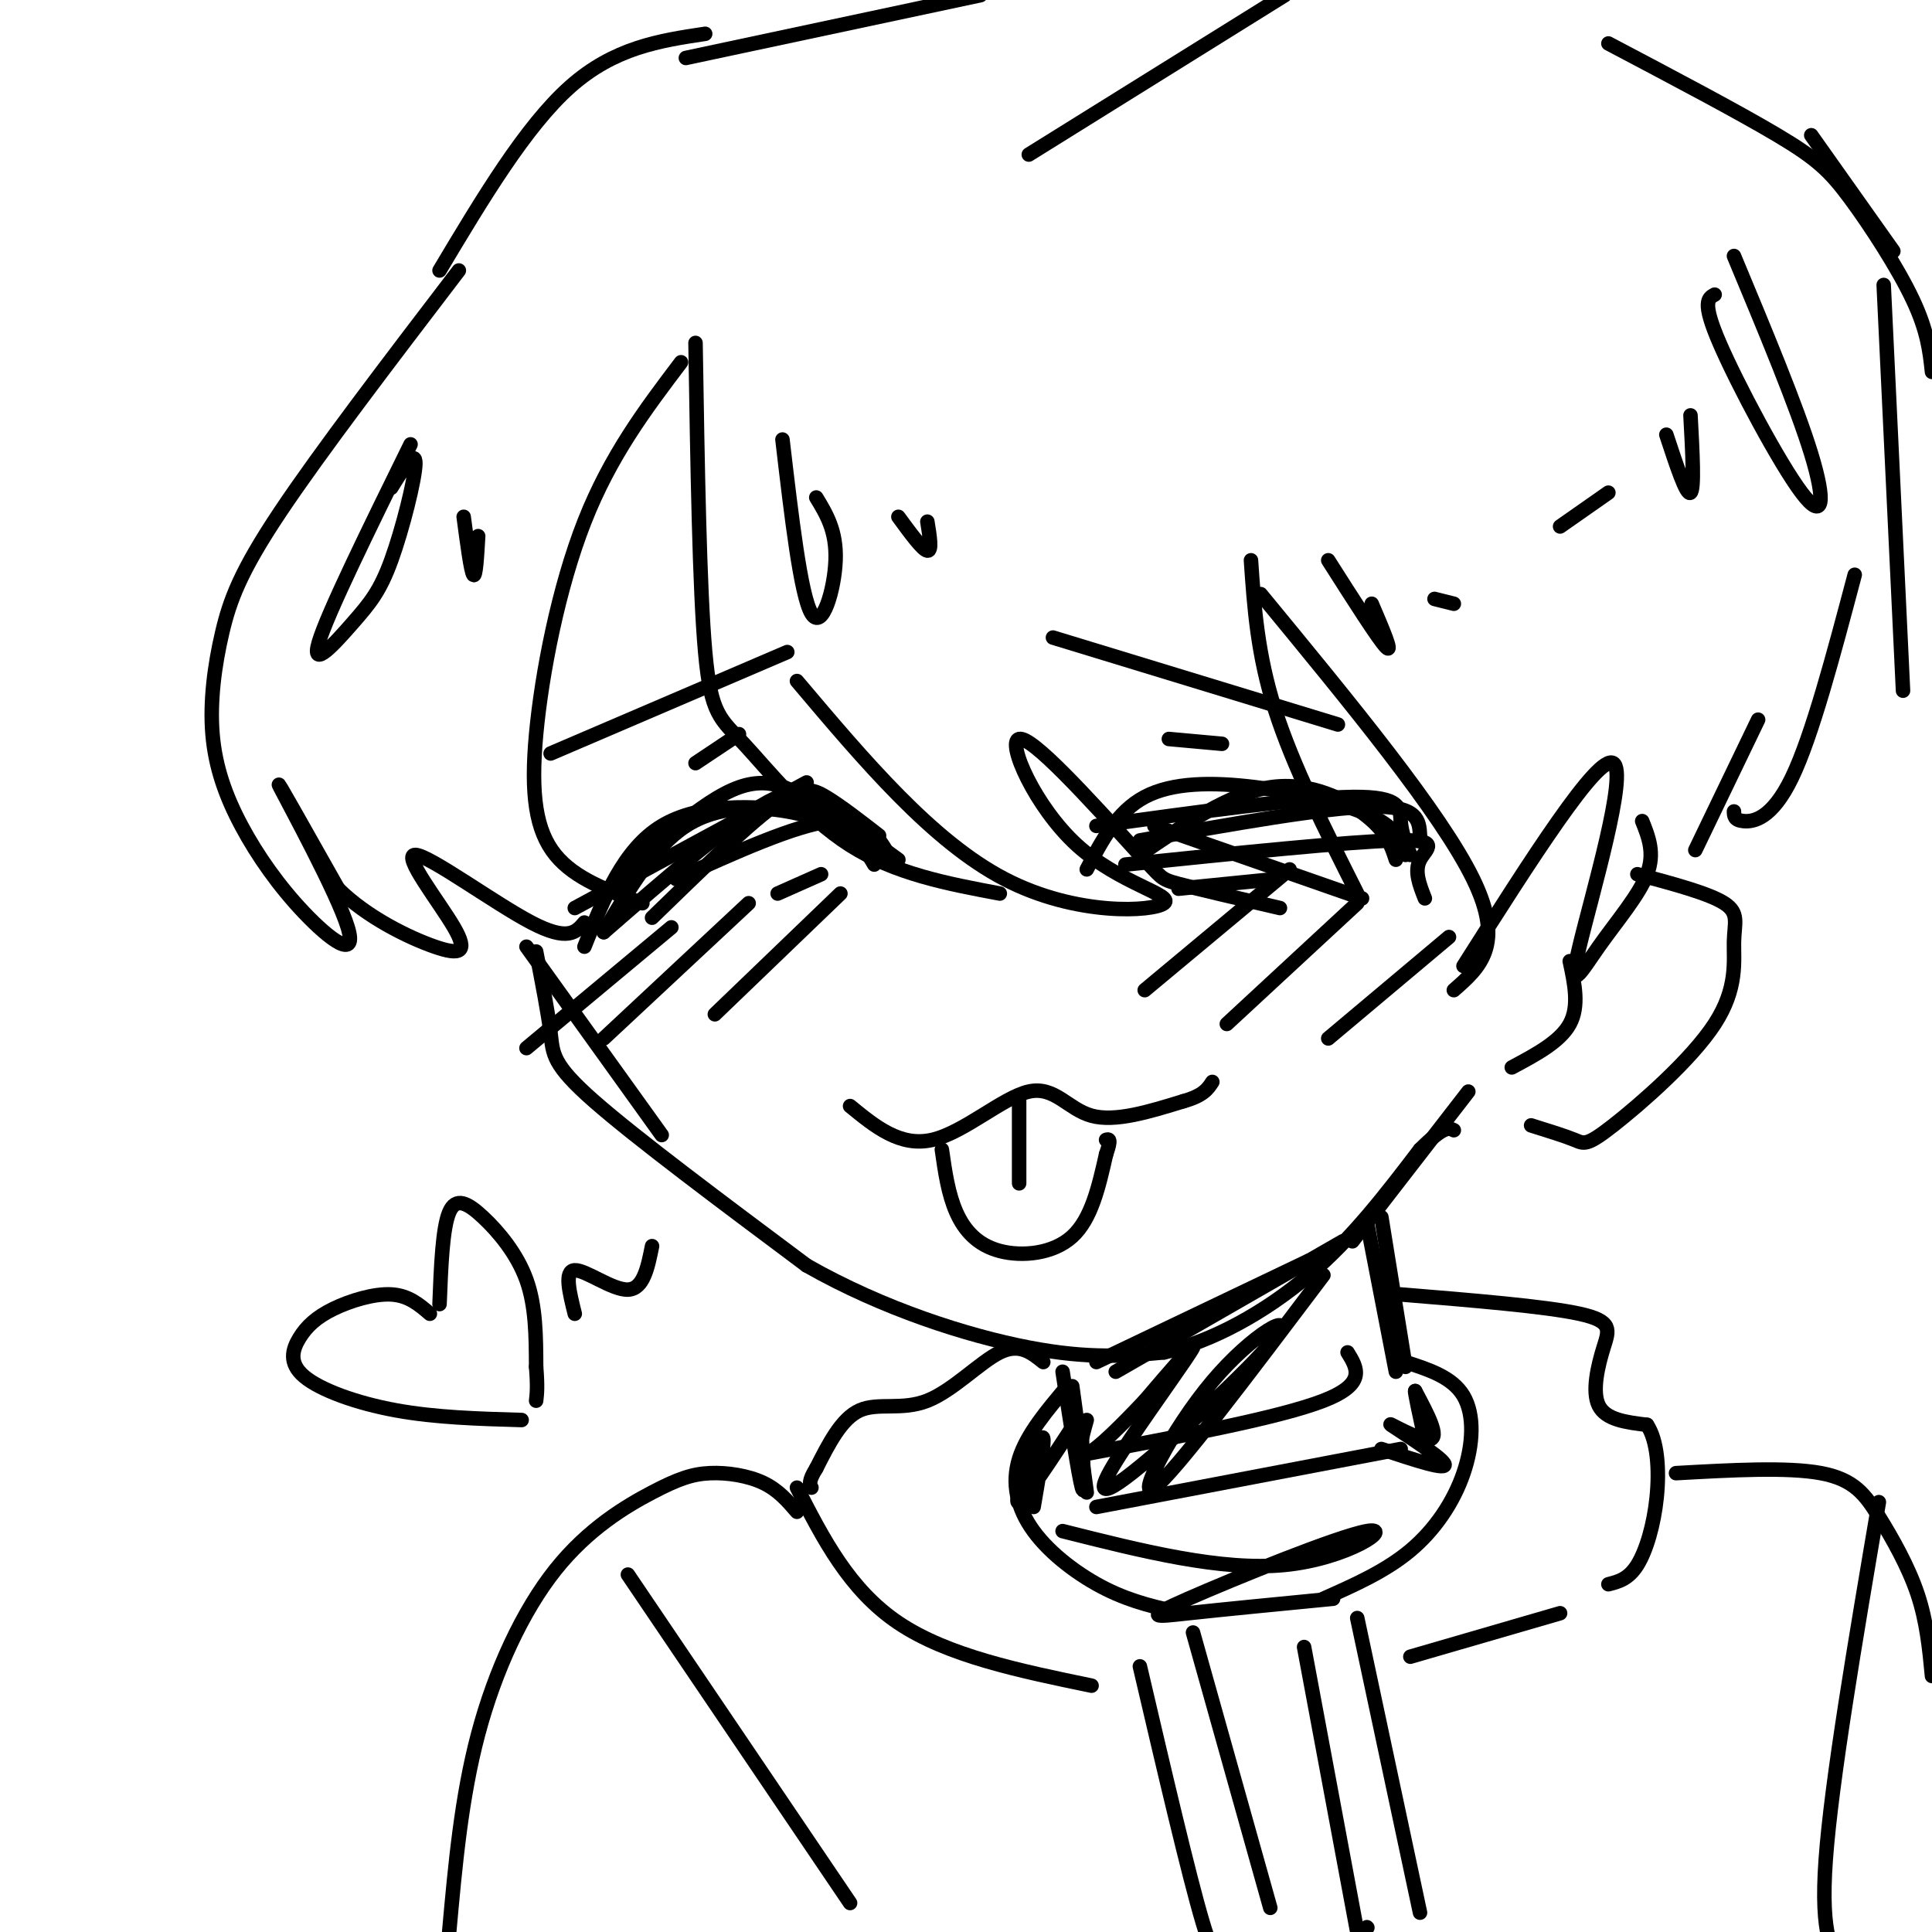 <svg viewBox='0 0 400 400' version='1.1' xmlns='http://www.w3.org/2000/svg' xmlns:xlink='http://www.w3.org/1999/xlink'><g fill='none' stroke='rgb(0,0,0)' stroke-width='3' stroke-linecap='round' stroke-linejoin='round'><path d='M144,71c0.411,25.464 0.821,50.929 2,64c1.179,13.071 3.125,13.750 8,19c4.875,5.250 12.679,15.071 22,21c9.321,5.929 20.161,7.964 31,10'/><path d='M165,141c14.027,16.612 28.054,33.225 43,41c14.946,7.775 30.810,6.713 33,5c2.190,-1.713 -9.295,-4.077 -18,-12c-8.705,-7.923 -14.630,-21.407 -12,-22c2.630,-0.593 13.815,11.703 25,24'/><path d='M236,177c4.733,4.844 4.067,4.956 8,6c3.933,1.044 12.467,3.022 21,5'/><path d='M239,171c0.000,0.000 43.000,15.000 43,15'/><path d='M281,185c-6.667,-13.250 -13.333,-26.500 -17,-38c-3.667,-11.500 -4.333,-21.250 -5,-31'/><path d='M261,123c18.667,22.667 37.333,45.333 44,59c6.667,13.667 1.333,18.333 -4,23'/><path d='M303,200c13.935,-21.952 27.869,-43.904 31,-42c3.131,1.904 -4.542,27.665 -7,38c-2.458,10.335 0.300,5.244 4,0c3.700,-5.244 8.343,-10.641 10,-15c1.657,-4.359 0.329,-7.679 -1,-11'/><path d='M141,75c-7.310,9.655 -14.619,19.310 -20,33c-5.381,13.690 -8.833,31.417 -10,44c-1.167,12.583 -0.048,20.024 4,25c4.048,4.976 11.024,7.488 18,10'/><path d='M95,56c-14.368,18.816 -28.736,37.633 -37,50c-8.264,12.367 -10.424,18.285 -12,25c-1.576,6.715 -2.567,14.226 -2,21c0.567,6.774 2.693,12.810 6,19c3.307,6.190 7.794,12.536 13,18c5.206,5.464 11.133,10.048 9,3c-2.133,-7.048 -12.324,-25.728 -14,-29c-1.676,-3.272 5.162,8.864 12,21'/><path d='M70,184c5.921,5.906 14.722,10.171 20,12c5.278,1.829 7.033,1.222 4,-4c-3.033,-5.222 -10.855,-15.060 -8,-15c2.855,0.060 16.387,10.017 24,14c7.613,3.983 9.306,1.991 11,0'/><path d='M91,56c8.917,-14.917 17.833,-29.833 27,-38c9.167,-8.167 18.583,-9.583 28,-11'/><path d='M142,12c0.000,0.000 61.000,-13.000 61,-13'/><path d='M213,32c0.000,0.000 53.000,-33.000 53,-33'/><path d='M375,28c0.000,0.000 17.000,24.000 17,24'/><path d='M333,9c13.458,7.095 26.917,14.190 35,19c8.083,4.810 10.792,7.333 15,13c4.208,5.667 9.917,14.476 13,21c3.083,6.524 3.542,10.762 4,15'/><path d='M390,59c0.000,0.000 4.000,84.000 4,84'/><path d='M176,229c5.196,4.256 10.393,8.512 17,7c6.607,-1.512 14.625,-8.792 20,-10c5.375,-1.208 8.107,3.655 13,5c4.893,1.345 11.946,-0.827 19,-3'/><path d='M245,228c4.167,-1.167 5.083,-2.583 6,-4'/><path d='M195,238c0.655,4.601 1.310,9.202 3,13c1.690,3.798 4.417,6.792 9,8c4.583,1.208 11.024,0.631 15,-3c3.976,-3.631 5.488,-10.315 7,-17'/><path d='M229,239c1.167,-3.333 0.583,-3.167 0,-3'/><path d='M211,227c0.000,0.000 0.000,18.000 0,18'/><path d='M125,185c10.178,-9.644 20.356,-19.289 28,-22c7.644,-2.711 12.756,1.511 17,5c4.244,3.489 7.622,6.244 11,9'/><path d='M125,193c5.167,-8.845 10.333,-17.690 17,-22c6.667,-4.310 14.833,-4.083 21,-3c6.167,1.083 10.333,3.024 13,5c2.667,1.976 3.833,3.988 5,6'/><path d='M125,193c13.089,-11.400 26.178,-22.800 34,-27c7.822,-4.200 10.378,-1.200 14,2c3.622,3.200 8.311,6.600 13,10'/><path d='M121,196c4.044,-10.111 8.089,-20.222 16,-25c7.911,-4.778 19.689,-4.222 27,-3c7.311,1.222 10.156,3.111 13,5'/><path d='M119,188c0.000,0.000 48.000,-26.000 48,-26'/><path d='M114,156c0.000,0.000 49.000,-21.000 49,-21'/><path d='M236,177c9.311,-6.378 18.622,-12.756 27,-14c8.378,-1.244 15.822,2.644 20,6c4.178,3.356 5.089,6.178 6,9'/><path d='M233,179c23.111,-2.378 46.222,-4.756 56,-5c9.778,-0.244 6.222,1.644 5,4c-1.222,2.356 -0.111,5.178 1,8'/><path d='M225,180c3.143,-5.982 6.286,-11.964 12,-15c5.714,-3.036 14.000,-3.125 23,-2c9.000,1.125 18.714,3.464 24,6c5.286,2.536 6.143,5.268 7,8'/><path d='M227,171c21.311,-2.933 42.622,-5.867 53,-6c10.378,-0.133 9.822,2.533 10,5c0.178,2.467 1.089,4.733 2,7'/><path d='M236,174c19.167,-3.417 38.333,-6.833 48,-7c9.667,-0.167 9.833,2.917 10,6'/><path d='M218,132c0.000,0.000 59.000,18.000 59,18'/><path d='M109,217c0.000,0.000 30.000,-25.000 30,-25'/><path d='M125,215c0.000,0.000 30.000,-28.000 30,-28'/><path d='M148,210c0.000,0.000 26.000,-25.000 26,-25'/><path d='M237,205c0.000,0.000 30.000,-25.000 30,-25'/><path d='M254,212c0.000,0.000 27.000,-25.000 27,-25'/><path d='M275,215c0.000,0.000 25.000,-21.000 25,-21'/><path d='M339,181c7.417,1.983 14.834,3.966 18,6c3.166,2.034 2.080,4.120 2,8c-0.080,3.880 0.844,9.556 -4,17c-4.844,7.444 -15.458,16.658 -21,21c-5.542,4.342 -6.012,3.812 -8,3c-1.988,-0.812 -5.494,-1.906 -9,-3'/><path d='M111,197c1.244,6.378 2.489,12.756 3,17c0.511,4.244 0.289,6.356 9,14c8.711,7.644 26.356,20.822 44,34'/><path d='M167,262c15.822,9.022 33.378,14.578 46,17c12.622,2.422 20.311,1.711 28,1'/><path d='M241,280c10.000,-2.244 21.000,-8.356 30,-16c9.000,-7.644 16.000,-16.822 23,-26'/><path d='M294,238c5.000,-5.000 6.000,-4.500 7,-4'/><path d='M384,119c-4.422,16.689 -8.844,33.378 -13,42c-4.156,8.622 -8.044,9.178 -10,9c-1.956,-0.178 -1.978,-1.089 -2,-2'/><path d='M364,149c0.000,0.000 -13.000,27.000 -13,27'/><path d='M109,196c0.000,0.000 28.000,39.000 28,39'/><path d='M227,282c0.000,0.000 44.000,-21.000 44,-21'/><path d='M231,284c0.000,0.000 47.000,-27.000 47,-27'/><path d='M304,226c0.000,0.000 -24.000,31.000 -24,31'/><path d='M313,221c5.000,-2.667 10.000,-5.333 12,-9c2.000,-3.667 1.000,-8.333 0,-13'/><path d='M283,253c0.000,0.000 6.000,31.000 6,31'/><path d='M286,252c0.000,0.000 5.000,31.000 5,31'/><path d='M220,284c1.667,10.833 3.333,21.667 4,24c0.667,2.333 0.333,-3.833 0,-10'/><path d='M222,287c0.000,0.000 3.000,22.000 3,22'/><path d='M225,301c20.000,-3.750 40.000,-7.500 49,-11c9.000,-3.500 7.000,-6.750 5,-10'/><path d='M274,264c-15.512,20.574 -31.023,41.148 -35,44c-3.977,2.852 3.581,-12.017 12,-22c8.419,-9.983 17.698,-15.078 13,-9c-4.698,6.078 -23.373,23.330 -31,29c-7.627,5.670 -4.207,-0.243 1,-8c5.207,-7.757 12.202,-17.359 13,-19c0.798,-1.641 -4.601,4.680 -10,11'/><path d='M237,290c-4.222,4.467 -9.778,10.133 -12,11c-2.222,0.867 -1.111,-3.067 0,-7'/><path d='M216,282c-2.470,-1.988 -4.940,-3.976 -9,-2c-4.060,1.976 -9.708,7.917 -15,10c-5.292,2.083 -10.226,0.310 -14,2c-3.774,1.690 -6.387,6.845 -9,12'/><path d='M169,304c-1.667,2.667 -1.333,3.333 -1,4'/><path d='M221,287c-4.214,4.970 -8.429,9.940 -10,15c-1.571,5.060 -0.500,10.208 3,15c3.500,4.792 9.429,9.226 15,12c5.571,2.774 10.786,3.887 16,5'/><path d='M165,308c5.417,10.583 10.833,21.167 21,28c10.167,6.833 25.083,9.917 40,13'/><path d='M236,345c5.083,21.750 10.167,43.500 13,53c2.833,9.500 3.417,6.750 4,4'/><path d='M247,338c0.000,0.000 16.000,57.000 16,57'/><path d='M270,341c0.000,0.000 11.000,59.000 11,59'/><path d='M283,399c0.000,0.000 0.100,0.100 0.1,0.1'/><path d='M281,335c0.000,0.000 13.000,61.000 13,61'/><path d='M290,268c14.982,1.232 29.964,2.464 37,4c7.036,1.536 6.125,3.375 5,7c-1.125,3.625 -2.464,9.036 -1,12c1.464,2.964 5.732,3.482 10,4'/><path d='M341,295c2.167,3.226 2.583,9.292 2,15c-0.583,5.708 -2.167,11.060 -4,14c-1.833,2.940 -3.917,3.470 -6,4'/><path d='M291,282c4.851,1.565 9.702,3.131 12,7c2.298,3.869 2.042,10.042 0,16c-2.042,5.958 -5.869,11.702 -11,16c-5.131,4.298 -11.565,7.149 -18,10'/><path d='M292,343c0.000,0.000 31.000,-9.000 31,-9'/><path d='M223,294c-5.339,8.179 -10.679,16.357 -12,17c-1.321,0.643 1.375,-6.250 3,-10c1.625,-3.750 2.179,-4.357 2,-2c-0.179,2.357 -1.089,7.679 -2,13'/><path d='M286,300c6.994,2.321 13.988,4.643 13,3c-0.988,-1.643 -9.958,-7.250 -11,-8c-1.042,-0.750 5.845,3.357 8,3c2.155,-0.357 -0.423,-5.179 -3,-10'/><path d='M293,288c-0.167,0.000 0.917,5.000 2,10'/><path d='M227,312c0.000,0.000 63.000,-12.000 63,-12'/><path d='M220,317c16.443,4.147 32.887,8.293 46,7c13.113,-1.293 22.896,-8.027 17,-7c-5.896,1.027 -27.472,9.815 -37,14c-9.528,4.185 -7.008,3.767 0,3c7.008,-0.767 18.504,-1.884 30,-3'/><path d='M135,190c9.578,-9.311 19.156,-18.622 25,-23c5.844,-4.378 7.956,-3.822 11,-2c3.044,1.822 7.022,4.911 11,8'/><path d='M140,182c12.333,-5.583 24.667,-11.167 32,-12c7.333,-0.833 9.667,3.083 12,7'/><path d='M161,185c0.000,0.000 9.000,-4.000 9,-4'/><path d='M244,184c0.000,0.000 20.000,-2.000 20,-2'/><path d='M144,158c0.000,0.000 9.000,-6.000 9,-6'/><path d='M242,153c0.000,0.000 11.000,1.000 11,1'/><path d='M85,92c-8.628,17.555 -17.257,35.110 -19,41c-1.743,5.890 3.399,0.115 7,-4c3.601,-4.115 5.662,-6.569 8,-13c2.338,-6.431 4.954,-16.837 5,-20c0.046,-3.163 -2.477,0.919 -5,5'/><path d='M96,107c0.750,5.667 1.500,11.333 2,12c0.500,0.667 0.750,-3.667 1,-8'/><path d='M162,91c1.889,16.133 3.778,32.267 6,36c2.222,3.733 4.778,-4.933 5,-11c0.222,-6.067 -1.889,-9.533 -4,-13'/><path d='M186,107c2.500,3.417 5.000,6.833 6,7c1.000,0.167 0.500,-2.917 0,-6'/><path d='M359,53c6.488,15.560 12.976,31.119 16,41c3.024,9.881 2.583,14.083 -2,8c-4.583,-6.083 -13.310,-22.452 -17,-31c-3.690,-8.548 -2.345,-9.274 -1,-10'/><path d='M350,86c0.417,7.667 0.833,15.333 0,16c-0.833,0.667 -2.917,-5.667 -5,-12'/><path d='M333,102c0.000,0.000 -10.000,7.000 -10,7'/><path d='M275,116c5.250,8.250 10.500,16.500 12,18c1.500,1.500 -0.750,-3.750 -3,-9'/><path d='M297,124c0.000,0.000 4.000,1.000 4,1'/><path d='M165,313c-1.946,-2.263 -3.892,-4.526 -7,-6c-3.108,-1.474 -7.377,-2.160 -11,-2c-3.623,0.160 -6.600,1.167 -12,4c-5.400,2.833 -13.223,7.494 -20,16c-6.777,8.506 -12.508,20.859 -16,34c-3.492,13.141 -4.746,27.071 -6,41'/><path d='M347,305c11.542,-0.643 23.083,-1.286 30,0c6.917,1.286 9.208,4.500 12,9c2.792,4.500 6.083,10.286 8,16c1.917,5.714 2.458,11.357 3,17'/><path d='M130,326c0.000,0.000 46.000,68.000 46,68'/><path d='M89,272c-2.213,-1.899 -4.426,-3.798 -8,-4c-3.574,-0.202 -8.507,1.294 -12,3c-3.493,1.706 -5.544,3.622 -7,6c-1.456,2.378 -2.315,5.217 1,8c3.315,2.783 10.804,5.509 19,7c8.196,1.491 17.098,1.745 26,2'/><path d='M91,270c0.310,-7.863 0.619,-15.726 2,-19c1.381,-3.274 3.833,-1.958 7,1c3.167,2.958 7.048,7.560 9,13c1.952,5.440 1.976,11.720 2,18'/><path d='M111,283c0.333,4.167 0.167,5.583 0,7'/><path d='M119,272c-1.111,-4.444 -2.222,-8.889 0,-9c2.222,-0.111 7.778,4.111 11,4c3.222,-0.111 4.111,-4.556 5,-9'/><path d='M389,311c-4.917,28.917 -9.833,57.833 -11,74c-1.167,16.167 1.417,19.583 4,23'/></g>
</svg>